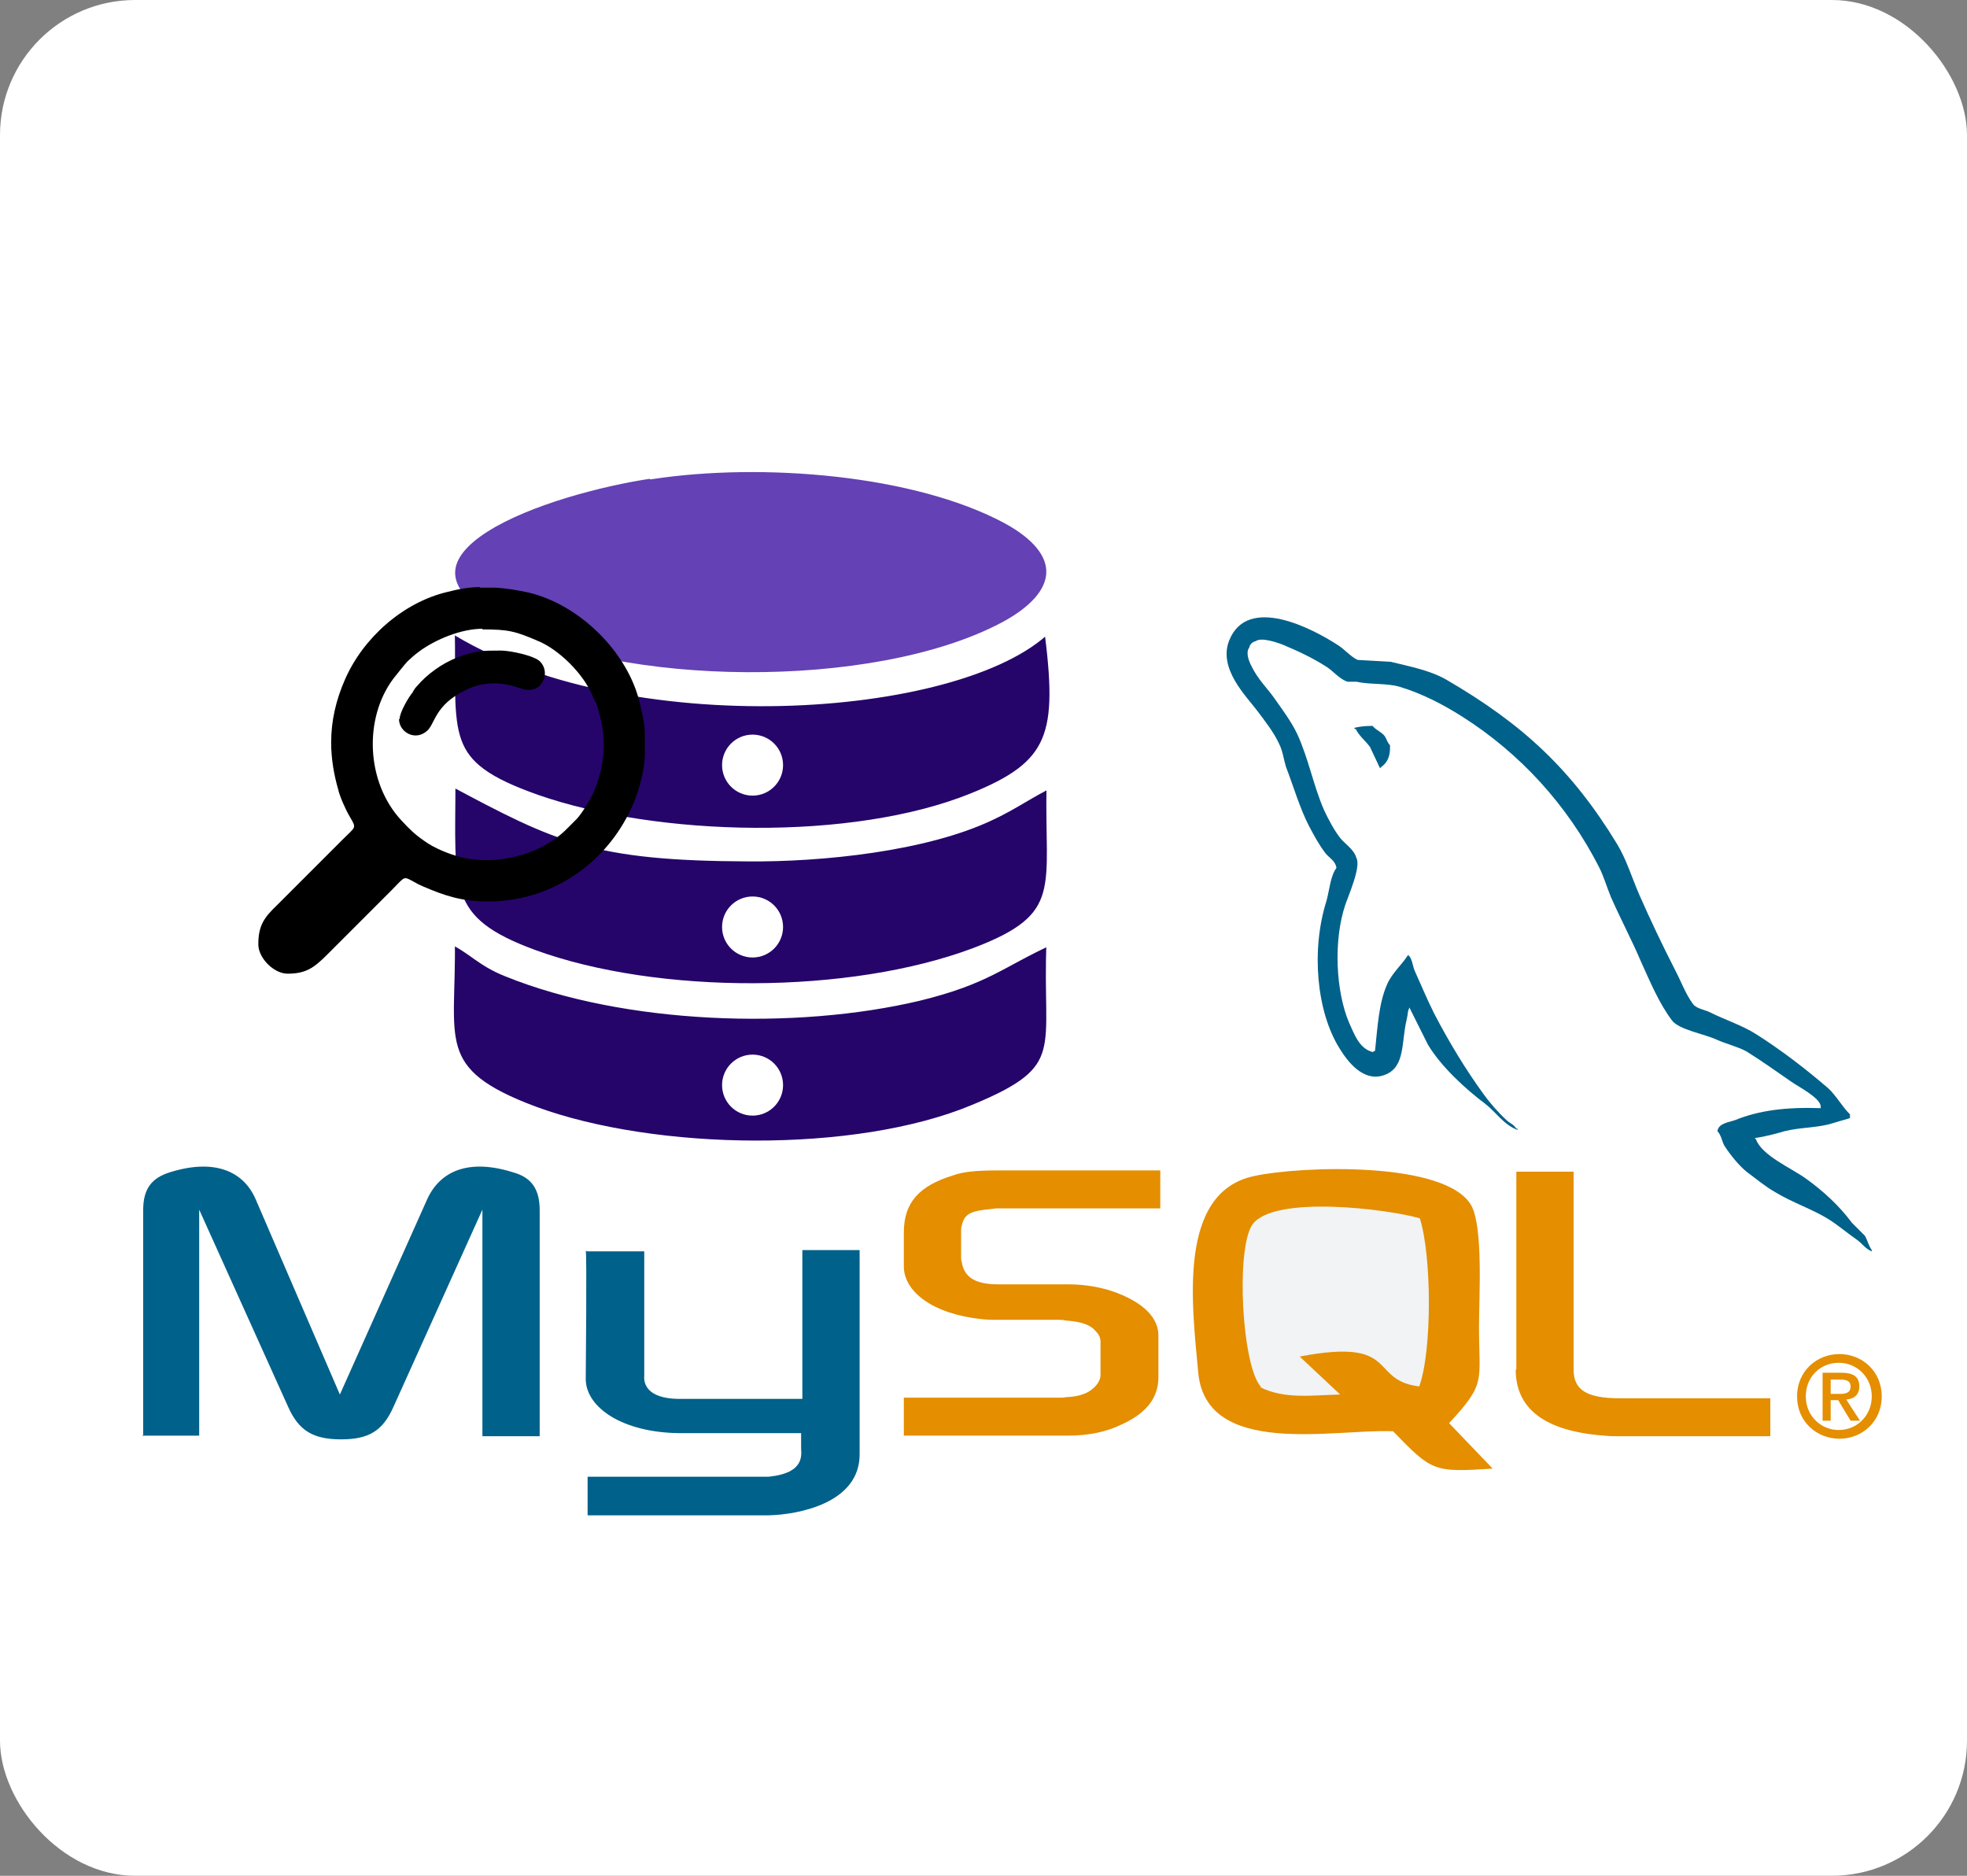 <svg xmlns="http://www.w3.org/2000/svg" xmlns:xlink="http://www.w3.org/1999/xlink" xml:space="preserve" width="3.16in" height="3.013in" style="shape-rendering:geometricPrecision; text-rendering:geometricPrecision; image-rendering:optimizeQuality; fill-rule:evenodd; clip-rule:evenodd" viewBox="0 0 3160 3013"><rect x="0" y="0" width="3160" height="3013" fill="#808080" stroke="none"/> <defs>  <style type="text/css">   <![CDATA[    .str2 {stroke:white;stroke-width:13.335}    .str1 {stroke:black;stroke-width:32.992;stroke-linecap:round;stroke-linejoin:round}    .str0 {stroke:black;stroke-width:42.142;stroke-linecap:round;stroke-linejoin:round}    .fil6 {fill:black}    .fil7 {fill:#00618A}    .fil0 {fill:#0072C6}    .fil5 {fill:#25056A}    .fil4 {fill:#6441B4}    .fil2 {fill:#7FBA00}    .fil3 {fill:#B8D432}    .fil8 {fill:#E48E00}    .fil9 {fill:#F1F3F4}    .fil1 {fill:white}   ]]>  </style> </defs><symbol id="Symbol5" viewBox="-127 -200 2528 3371"> <path class="fil0" d="M-127 261l0 2450c0,254 566,461 1264,461l0 -2911 -1264 0z"></path> <path class="fil0" d="M1120 3171l17 0c698,0 1264,-206 1264,-461l0 -2450 -1282 0 0 2911 0 0z"></path> <path class="fil1" d="M1120 3171l17 0c698,0 1264,-206 1264,-461l0 -2450 -1282 0 0 2911 0 0z"></path> <path class="fil1" d="M2402 261c0,254 -566,461 -1264,461 -698,0 -1264,-206 -1264,-461 0,-254 566,-461 1264,-461 698,0 1264,206 1264,461z"></path> <path class="fil2" d="M2143 234c0,168 -450,304 -1006,304 -555,0 -1006,-136 -1006,-304 0,-168 450,-304 1006,-304 555,0 1006,136 1006,304z"></path> <path class="fil3" d="M1933 420c132,-51 211,-116 211,-186 0,-168 -450,-304 -1006,-304 -556,0 -1006,136 -1006,304 0,70 79,134 211,186 184,-72 471,-118 795,-118 324,0 611,46 795,118m0 0l0 0 0 0z"></path> <path class="fil1" d="M736 1961c0,76 -27,135 -82,177 -55,42 -131,63 -228,63 -82,0 -151,-15 -206,-45l0 -179c64,54 134,82 211,82 37,0 66,-7 86,-22 20,-15 30,-35 30,-59 0,-24 -10,-45 -29,-63 -19,-18 -59,-41 -119,-69 -122,-57 -183,-136 -183,-235 0,-72 27,-130 80,-173 53,-43 124,-65 211,-65 78,0 142,10 194,31l0 167c-54,-37 -115,-56 -184,-56 -34,0 -62,7 -82,22 -19,13 -30,34 -30,57 0,1 0,1 0,2 0,25 8,46 24,62 16,16 49,36 99,60 75,35 128,71 159,108 32,37 47,82 47,137l0 0zm558 -607c0,94 -21,176 -64,246 -43,69 -103,118 -180,146l231 215 -234 0 -165 -186c-71,-3 -135,-21 -192,-57 -57,-35 -101,-83 -132,-144 -31,-61 -46,-129 -46,-204 0,-83 17,-157 50,-222 34,-65 81,-115 142,-150 61,-35 131,-53 209,-53 73,0 139,17 197,51 58,34 103,82 135,145 32,63 48,134 48,213l0 0zm-189 10c0,-81 -18,-146 -53,-193 -35,-47 -83,-71 -145,-71 -62,0 -112,24 -150,71 -38,47 -56,110 -56,189 0,78 18,141 55,188 37,47 85,70 146,70 62,0 111,-23 147,-68 36,-45 55,-107 55,-187l0 0zm796 397l-175 0 0 -376 180 0 0 656 295 0 -300 -280z"></path></symbol><symbol id="Symbol11" viewBox="143 -120 1992 2656"> <path class="fil0" d="M143 243l0 1930c0,200 446,363 996,363l0 -2293 -996 0z"></path> <path class="fil0" d="M1125 2536l13 0c550,0 996,-162 996,-363l0 -1930 -1010 0 0 2293 0 0 1 0z"></path> <path class="fil1" d="M1125 2536l13 0c550,0 996,-162 996,-363l0 -1930 -1010 0 0 2293 0 0 1 0z"></path> <path class="fil1" d="M2135 243c0,200 -446,363 -996,363 -550,0 -996,-162 -996,-363 0,-200 446,-363 996,-363 550,0 996,162 996,363z"></path> <path class="fil2" d="M1931 222c0,132 -355,239 -793,239 -437,0 -793,-107 -793,-239 0,-132 355,-239 793,-239 437,0 793,107 793,239z"></path> <path class="fil3" d="M1765 369c104,-40 166,-91 166,-147 0,-132 -355,-239 -793,-239 -438,0 -793,107 -793,239 0,55 62,106 166,147 145,-57 371,-93 626,-93 255,0 481,36 626,93m0 0l0 0 0 0z"></path> <path class="fil1" d="M823 1583c0,60 -21,106 -65,139 -43,33 -103,50 -180,50 -65,0 -119,-12 -162,-35l0 -141c50,43 106,65 166,65 29,0 52,-6 68,-17 16,-12 24,-28 24,-46 0,-19 -8,-35 -23,-50 -15,-14 -46,-32 -94,-54 -96,-45 -144,-107 -144,-185 0,-57 21,-102 63,-136 42,-34 98,-51 166,-51 61,0 112,8 153,24l0 132c-43,-29 -91,-44 -145,-44 -27,0 -49,6 -65,17 -15,10 -24,27 -24,45 0,1 0,1 0,2 0,20 6,36 19,49 13,13 39,28 78,47 59,28 101,56 125,85 25,29 37,65 37,108l0 0 2 -2zm440 -478c0,74 -17,139 -50,194 -34,54 -81,93 -142,115l182 169 -184 0 -130 -147c-56,-2 -106,-17 -151,-45 -45,-28 -80,-65 -104,-113 -24,-48 -36,-102 -36,-161 0,-65 13,-124 39,-175 27,-51 64,-91 112,-118 48,-28 103,-42 165,-42 58,0 110,13 155,40 46,27 81,65 106,114 25,50 38,106 38,168l0 0 1 0zm-149 8c0,-64 -14,-115 -42,-152 -28,-37 -65,-56 -114,-56 -49,0 -88,19 -118,56 -30,37 -44,87 -44,149 0,61 14,111 43,148 29,37 67,55 115,55 49,0 87,-18 116,-54 28,-35 43,-84 43,-147l0 0 1 1zm627 313l-138 0 0 -296 142 0 0 517 232 0 -236 -221z"></path></symbol><symbol id="Symbol4" viewBox="-148 -200 2549 3392"> <path class="fil1 str0" d="M-127 261l0 2450c0,254 566,461 1264,461l0 -2911 -1264 0z"></path> <path class="fil0" d="M1120 3171l17 0c698,0 1264,-206 1264,-461l0 -2450 -1282 0 0 2911 0 0z"></path> <path class="fil1" d="M1120 3171l17 0c698,0 1264,-206 1264,-461l0 -2450 -1282 0 0 2911 0 0z"></path> <path class="fil1" d="M2402 261c0,254 -566,461 -1264,461 -698,0 -1264,-206 -1264,-461 0,-254 566,-461 1264,-461 698,0 1264,206 1264,461z"></path> <path class="fil2" d="M2143 234c0,168 -450,304 -1006,304 -555,0 -1006,-136 -1006,-304 0,-168 450,-304 1006,-304 555,0 1006,136 1006,304z"></path> <path class="fil3" d="M1933 420c132,-51 211,-116 211,-186 0,-168 -450,-304 -1006,-304 -556,0 -1006,136 -1006,304 0,70 79,134 211,186 184,-72 471,-118 795,-118 324,0 611,46 795,118m0 0l0 0 0 0z"></path> <path class="fil1" d="M736 1961c0,76 -27,135 -82,177 -55,42 -131,63 -228,63 -82,0 -151,-15 -206,-45l0 -179c64,54 134,82 211,82 37,0 66,-7 86,-22 20,-15 30,-35 30,-59 0,-24 -10,-45 -29,-63 -19,-18 -59,-41 -119,-69 -122,-57 -183,-136 -183,-235 0,-72 27,-130 80,-173 53,-43 124,-65 211,-65 78,0 142,10 194,31l0 167c-54,-37 -115,-56 -184,-56 -34,0 -62,7 -82,22 -19,13 -30,34 -30,57 0,1 0,1 0,2 0,25 8,46 24,62 16,16 49,36 99,60 75,35 128,71 159,108 32,37 47,82 47,137l0 0zm558 -607c0,94 -21,176 -64,246 -43,69 -103,118 -180,146l231 215 -234 0 -165 -186c-71,-3 -135,-21 -192,-57 -57,-35 -101,-83 -132,-144 -31,-61 -46,-129 -46,-204 0,-83 17,-157 50,-222 34,-65 81,-115 142,-150 61,-35 131,-53 209,-53 73,0 139,17 197,51 58,34 103,82 135,145 32,63 48,134 48,213l0 0zm-189 10c0,-81 -18,-146 -53,-193 -35,-47 -83,-71 -145,-71 -62,0 -112,24 -150,71 -38,47 -56,110 -56,189 0,78 18,141 55,188 37,47 85,70 146,70 62,0 111,-23 147,-68 36,-45 55,-107 55,-187l0 0zm796 397l-175 0 0 -376 180 0 0 656 295 0 -300 -280z"></path></symbol><symbol id="Symbol12" viewBox="143 -120 1992 2656"> <path class="fil0" d="M143 243l0 1930c0,200 446,363 996,363l0 -2293 -996 0z"></path> <path class="fil0" d="M1125 2536l13 0c550,0 996,-162 996,-363l0 -1930 -1010 0 0 2293 0 0 1 0z"></path> <path class="fil1" d="M1125 2536l13 0c550,0 996,-162 996,-363l0 -1930 -1010 0 0 2293 0 0 1 0z"></path> <path class="fil1" d="M2135 243c0,200 -446,363 -996,363 -550,0 -996,-162 -996,-363 0,-200 446,-363 996,-363 550,0 996,162 996,363z"></path> <path class="fil2" d="M1931 222c0,132 -355,239 -793,239 -437,0 -793,-107 -793,-239 0,-132 355,-239 793,-239 437,0 793,107 793,239z"></path> <path class="fil3" d="M1765 369c104,-40 166,-91 166,-147 0,-132 -355,-239 -793,-239 -438,0 -793,107 -793,239 0,55 62,106 166,147 145,-57 371,-93 626,-93 255,0 481,36 626,93m0 0l0 0 0 0z"></path> <path class="fil1" d="M823 1583c0,60 -21,106 -65,139 -43,33 -103,50 -180,50 -65,0 -119,-12 -162,-35l0 -141c50,43 106,65 166,65 29,0 52,-6 68,-17 16,-12 24,-28 24,-46 0,-19 -8,-35 -23,-50 -15,-14 -46,-32 -94,-54 -96,-45 -144,-107 -144,-185 0,-57 21,-102 63,-136 42,-34 98,-51 166,-51 61,0 112,8 153,24l0 132c-43,-29 -91,-44 -145,-44 -27,0 -49,6 -65,17 -15,10 -24,27 -24,45 0,1 0,1 0,2 0,20 6,36 19,49 13,13 39,28 78,47 59,28 101,56 125,85 25,29 37,65 37,108l0 0 2 -2zm440 -478c0,74 -17,139 -50,194 -34,54 -81,93 -142,115l182 169 -184 0 -130 -147c-56,-2 -106,-17 -151,-45 -45,-28 -80,-65 -104,-113 -24,-48 -36,-102 -36,-161 0,-65 13,-124 39,-175 27,-51 64,-91 112,-118 48,-28 103,-42 165,-42 58,0 110,13 155,40 46,27 81,65 106,114 25,50 38,106 38,168l0 0 1 0zm-149 8c0,-64 -14,-115 -42,-152 -28,-37 -65,-56 -114,-56 -49,0 -88,19 -118,56 -30,37 -44,87 -44,149 0,61 14,111 43,148 29,37 67,55 115,55 49,0 87,-18 116,-54 28,-35 43,-84 43,-147l0 0 1 1zm627 313l-138 0 0 -296 142 0 0 517 232 0 -236 -221z"></path></symbol><symbol id="Symbol19" viewBox="143 -120 1992 2656"> <path class="fil0" d="M143 243l0 1930c0,200 446,363 996,363l0 -2293 -996 0z"></path> <path class="fil0" d="M1125 2536l13 0c550,0 996,-162 996,-363l0 -1930 -1010 0 0 2293 0 0 1 0z"></path> <path class="fil1" d="M1125 2536l13 0c550,0 996,-162 996,-363l0 -1930 -1010 0 0 2293 0 0 1 0z"></path> <path class="fil1" d="M2135 243c0,200 -446,363 -996,363 -550,0 -996,-162 -996,-363 0,-200 446,-363 996,-363 550,0 996,162 996,363z"></path> <path class="fil2" d="M1931 222c0,132 -355,239 -793,239 -437,0 -793,-107 -793,-239 0,-132 355,-239 793,-239 437,0 793,107 793,239z"></path> <path class="fil3" d="M1765 369c104,-40 166,-91 166,-147 0,-132 -355,-239 -793,-239 -438,0 -793,107 -793,239 0,55 62,106 166,147 145,-57 371,-93 626,-93 255,0 481,36 626,93m0 0l0 0 0 0z"></path> <path class="fil1" d="M823 1583c0,60 -21,106 -65,139 -43,33 -103,50 -180,50 -65,0 -119,-12 -162,-35l0 -141c50,43 106,65 166,65 29,0 52,-6 68,-17 16,-12 24,-28 24,-46 0,-19 -8,-35 -23,-50 -15,-14 -46,-32 -94,-54 -96,-45 -144,-107 -144,-185 0,-57 21,-102 63,-136 42,-34 98,-51 166,-51 61,0 112,8 153,24l0 132c-43,-29 -91,-44 -145,-44 -27,0 -49,6 -65,17 -15,10 -24,27 -24,45 0,1 0,1 0,2 0,20 6,36 19,49 13,13 39,28 78,47 59,28 101,56 125,85 25,29 37,65 37,108l0 0 2 -2zm440 -478c0,74 -17,139 -50,194 -34,54 -81,93 -142,115l182 169 -184 0 -130 -147c-56,-2 -106,-17 -151,-45 -45,-28 -80,-65 -104,-113 -24,-48 -36,-102 -36,-161 0,-65 13,-124 39,-175 27,-51 64,-91 112,-118 48,-28 103,-42 165,-42 58,0 110,13 155,40 46,27 81,65 106,114 25,50 38,106 38,168l0 0 1 0zm-149 8c0,-64 -14,-115 -42,-152 -28,-37 -65,-56 -114,-56 -49,0 -88,19 -118,56 -30,37 -44,87 -44,149 0,61 14,111 43,148 29,37 67,55 115,55 49,0 87,-18 116,-54 28,-35 43,-84 43,-147l0 0 1 1zm627 313l-138 0 0 -296 142 0 0 517 232 0 -236 -221z"></path></symbol><symbol id="Symbol2" viewBox="-148 -200 2549 3392"> <path class="fil1 str0" d="M-127 261l0 2450c0,254 566,461 1264,461l0 -2911 -1264 0z"></path> <path class="fil0" d="M1120 3171l17 0c698,0 1264,-206 1264,-461l0 -2450 -1282 0 0 2911 0 0z"></path> <path class="fil1" d="M1120 3171l17 0c698,0 1264,-206 1264,-461l0 -2450 -1282 0 0 2911 0 0z"></path> <path class="fil1" d="M2402 261c0,254 -566,461 -1264,461 -698,0 -1264,-206 -1264,-461 0,-254 566,-461 1264,-461 698,0 1264,206 1264,461z"></path> <path class="fil2" d="M2143 234c0,168 -450,304 -1006,304 -555,0 -1006,-136 -1006,-304 0,-168 450,-304 1006,-304 555,0 1006,136 1006,304z"></path> <path class="fil3" d="M1933 420c132,-51 211,-116 211,-186 0,-168 -450,-304 -1006,-304 -556,0 -1006,136 -1006,304 0,70 79,134 211,186 184,-72 471,-118 795,-118 324,0 611,46 795,118m0 0l0 0 0 0z"></path> <path class="fil1" d="M736 1961c0,76 -27,135 -82,177 -55,42 -131,63 -228,63 -82,0 -151,-15 -206,-45l0 -179c64,54 134,82 211,82 37,0 66,-7 86,-22 20,-15 30,-35 30,-59 0,-24 -10,-45 -29,-63 -19,-18 -59,-41 -119,-69 -122,-57 -183,-136 -183,-235 0,-72 27,-130 80,-173 53,-43 124,-65 211,-65 78,0 142,10 194,31l0 167c-54,-37 -115,-56 -184,-56 -34,0 -62,7 -82,22 -19,13 -30,34 -30,57 0,1 0,1 0,2 0,25 8,46 24,62 16,16 49,36 99,60 75,35 128,71 159,108 32,37 47,82 47,137l0 0zm558 -607c0,94 -21,176 -64,246 -43,69 -103,118 -180,146l231 215 -234 0 -165 -186c-71,-3 -135,-21 -192,-57 -57,-35 -101,-83 -132,-144 -31,-61 -46,-129 -46,-204 0,-83 17,-157 50,-222 34,-65 81,-115 142,-150 61,-35 131,-53 209,-53 73,0 139,17 197,51 58,34 103,82 135,145 32,63 48,134 48,213l0 0zm-189 10c0,-81 -18,-146 -53,-193 -35,-47 -83,-71 -145,-71 -62,0 -112,24 -150,71 -38,47 -56,110 -56,189 0,78 18,141 55,188 37,47 85,70 146,70 62,0 111,-23 147,-68 36,-45 55,-107 55,-187l0 0zm796 397l-175 0 0 -376 180 0 0 656 295 0 -300 -280z"></path></symbol><symbol id="Symbol14" viewBox="127 -118 1996 2656"> <path class="fil1 str1" d="M144 243l0 1918c0,199 443,361 990,361l0 -2279 -990 0z"></path> <path class="fil0" d="M1120 2521l13 0c546,0 990,-161 990,-361l0 -1918 -1004 0 0 2279 0 0 1 0z"></path> <path class="fil1" d="M1120 2521l13 0c546,0 990,-161 990,-361l0 -1918 -1004 0 0 2279 0 0 1 0z"></path> <path class="fil1" d="M2124 243c0,199 -443,361 -990,361 -546,0 -990,-161 -990,-361 0,-199 443,-361 990,-361 546,0 990,161 990,361z"></path> <path class="fil2" d="M1921 222c0,132 -352,238 -788,238 -435,0 -788,-106 -788,-238 0,-132 352,-238 788,-238 435,0 788,106 788,238z"></path> <path class="fil3" d="M1756 368c103,-40 165,-91 165,-146 0,-132 -352,-238 -788,-238 -435,0 -788,106 -788,238 0,55 62,105 165,146 144,-56 369,-92 622,-92 254,0 478,36 622,92m0 0l0 0 0 0z"></path> <path class="fil1" d="M819 1574c0,60 -21,106 -64,139 -43,33 -103,49 -179,49 -64,0 -118,-12 -161,-35l0 -140c50,42 105,64 165,64 29,0 52,-5 67,-17 16,-12 23,-27 23,-46 0,-19 -8,-35 -23,-49 -15,-14 -46,-32 -93,-54 -96,-45 -143,-106 -143,-184 0,-56 21,-102 63,-135 41,-34 97,-51 165,-51 61,0 111,8 152,24l0 131c-42,-29 -90,-44 -144,-44 -27,0 -49,5 -64,17 -15,10 -23,27 -23,45 0,1 0,1 0,2 0,20 6,36 19,49 13,13 38,28 78,47 59,27 100,56 124,85 25,29 37,64 37,107l0 0 2 -2zm437 -475c0,74 -16,138 -50,193 -34,54 -81,92 -141,114l181 168 -183 0 -129 -146c-56,-2 -106,-16 -150,-45 -45,-27 -79,-65 -103,-113 -24,-48 -36,-101 -36,-160 0,-65 13,-123 39,-174 27,-51 63,-90 111,-117 48,-27 103,-41 164,-41 57,0 109,13 154,40 45,27 81,64 106,114 25,49 38,105 38,167l0 0 1 0zm-148 8c0,-63 -14,-114 -41,-151 -27,-37 -65,-56 -114,-56 -49,0 -88,19 -117,56 -30,37 -44,86 -44,148 0,61 14,110 43,147 29,37 67,55 114,55 49,0 87,-18 115,-53 28,-35 43,-84 43,-146l0 0 1 1zm623 311l-137 0 0 -294 141 0 0 514 231 0 -235 -219 0 0z"></path></symbol><symbol id="Symbol8" viewBox="-148 -200 2549 3392"> <path class="fil1 str0" d="M-127 261l0 2450c0,254 566,461 1264,461l0 -2911 -1264 0z"></path> <path class="fil0" d="M1120 3171l17 0c698,0 1264,-206 1264,-461l0 -2450 -1282 0 0 2911 0 0z"></path> <path class="fil1" d="M1120 3171l17 0c698,0 1264,-206 1264,-461l0 -2450 -1282 0 0 2911 0 0z"></path> <path class="fil1" d="M2402 261c0,254 -566,461 -1264,461 -698,0 -1264,-206 -1264,-461 0,-254 566,-461 1264,-461 698,0 1264,206 1264,461z"></path> <path class="fil2" d="M2143 234c0,168 -450,304 -1006,304 -555,0 -1006,-136 -1006,-304 0,-168 450,-304 1006,-304 555,0 1006,136 1006,304z"></path> <path class="fil3" d="M1933 420c132,-51 211,-116 211,-186 0,-168 -450,-304 -1006,-304 -556,0 -1006,136 -1006,304 0,70 79,134 211,186 184,-72 471,-118 795,-118 324,0 611,46 795,118m0 0l0 0 0 0z"></path> <path class="fil1" d="M736 1961c0,76 -27,135 -82,177 -55,42 -131,63 -228,63 -82,0 -151,-15 -206,-45l0 -179c64,54 134,82 211,82 37,0 66,-7 86,-22 20,-15 30,-35 30,-59 0,-24 -10,-45 -29,-63 -19,-18 -59,-41 -119,-69 -122,-57 -183,-136 -183,-235 0,-72 27,-130 80,-173 53,-43 124,-65 211,-65 78,0 142,10 194,31l0 167c-54,-37 -115,-56 -184,-56 -34,0 -62,7 -82,22 -19,13 -30,34 -30,57 0,1 0,1 0,2 0,25 8,46 24,62 16,16 49,36 99,60 75,35 128,71 159,108 32,37 47,82 47,137l0 0zm558 -607c0,94 -21,176 -64,246 -43,69 -103,118 -180,146l231 215 -234 0 -165 -186c-71,-3 -135,-21 -192,-57 -57,-35 -101,-83 -132,-144 -31,-61 -46,-129 -46,-204 0,-83 17,-157 50,-222 34,-65 81,-115 142,-150 61,-35 131,-53 209,-53 73,0 139,17 197,51 58,34 103,82 135,145 32,63 48,134 48,213l0 0zm-189 10c0,-81 -18,-146 -53,-193 -35,-47 -83,-71 -145,-71 -62,0 -112,24 -150,71 -38,47 -56,110 -56,189 0,78 18,141 55,188 37,47 85,70 146,70 62,0 111,-23 147,-68 36,-45 55,-107 55,-187l0 0zm796 397l-175 0 0 -376 180 0 0 656 295 0 -300 -280z"></path></symbol><symbol id="Symbol13" viewBox="127 -118 1996 2656"> <path class="fil1 str1" d="M144 243l0 1918c0,199 443,361 990,361l0 -2279 -990 0z"></path> <path class="fil0" d="M1120 2521l13 0c546,0 990,-161 990,-361l0 -1918 -1004 0 0 2279 0 0 1 0z"></path> <path class="fil1" d="M1120 2521l13 0c546,0 990,-161 990,-361l0 -1918 -1004 0 0 2279 0 0 1 0z"></path> <path class="fil1" d="M2124 243c0,199 -443,361 -990,361 -546,0 -990,-161 -990,-361 0,-199 443,-361 990,-361 546,0 990,161 990,361z"></path> <path class="fil2" d="M1921 222c0,132 -352,238 -788,238 -435,0 -788,-106 -788,-238 0,-132 352,-238 788,-238 435,0 788,106 788,238z"></path> <path class="fil3" d="M1756 368c103,-40 165,-91 165,-146 0,-132 -352,-238 -788,-238 -435,0 -788,106 -788,238 0,55 62,105 165,146 144,-56 369,-92 622,-92 254,0 478,36 622,92m0 0l0 0 0 0z"></path> <path class="fil1" d="M819 1574c0,60 -21,106 -64,139 -43,33 -103,49 -179,49 -64,0 -118,-12 -161,-35l0 -140c50,42 105,64 165,64 29,0 52,-5 67,-17 16,-12 23,-27 23,-46 0,-19 -8,-35 -23,-49 -15,-14 -46,-32 -93,-54 -96,-45 -143,-106 -143,-184 0,-56 21,-102 63,-135 41,-34 97,-51 165,-51 61,0 111,8 152,24l0 131c-42,-29 -90,-44 -144,-44 -27,0 -49,5 -64,17 -15,10 -23,27 -23,45 0,1 0,1 0,2 0,20 6,36 19,49 13,13 38,28 78,47 59,27 100,56 124,85 25,29 37,64 37,107l0 0 2 -2zm437 -475c0,74 -16,138 -50,193 -34,54 -81,92 -141,114l181 168 -183 0 -129 -146c-56,-2 -106,-16 -150,-45 -45,-27 -79,-65 -103,-113 -24,-48 -36,-101 -36,-160 0,-65 13,-123 39,-174 27,-51 63,-90 111,-117 48,-27 103,-41 164,-41 57,0 109,13 154,40 45,27 81,64 106,114 25,49 38,105 38,167l0 0 1 0zm-148 8c0,-63 -14,-114 -41,-151 -27,-37 -65,-56 -114,-56 -49,0 -88,19 -117,56 -30,37 -44,86 -44,148 0,61 14,110 43,147 29,37 67,55 114,55 49,0 87,-18 115,-53 28,-35 43,-84 43,-146l0 0 1 1zm623 311l-137 0 0 -294 141 0 0 514 231 0 -235 -219 0 0z"></path></symbol><symbol id="Symbol16" viewBox="127 -118 1996 2656"> <path class="fil1 str1" d="M144 243l0 1918c0,199 443,361 990,361l0 -2279 -990 0z"></path> <path class="fil0" d="M1120 2521l13 0c546,0 990,-161 990,-361l0 -1918 -1004 0 0 2279 0 0 1 0z"></path> <path class="fil1" d="M1120 2521l13 0c546,0 990,-161 990,-361l0 -1918 -1004 0 0 2279 0 0 1 0z"></path> <path class="fil1" d="M2124 243c0,199 -443,361 -990,361 -546,0 -990,-161 -990,-361 0,-199 443,-361 990,-361 546,0 990,161 990,361z"></path> <path class="fil2" d="M1921 222c0,132 -352,238 -788,238 -435,0 -788,-106 -788,-238 0,-132 352,-238 788,-238 435,0 788,106 788,238z"></path> <path class="fil3" d="M1756 368c103,-40 165,-91 165,-146 0,-132 -352,-238 -788,-238 -435,0 -788,106 -788,238 0,55 62,105 165,146 144,-56 369,-92 622,-92 254,0 478,36 622,92m0 0l0 0 0 0z"></path> <path class="fil1" d="M819 1574c0,60 -21,106 -64,139 -43,33 -103,49 -179,49 -64,0 -118,-12 -161,-35l0 -140c50,42 105,64 165,64 29,0 52,-5 67,-17 16,-12 23,-27 23,-46 0,-19 -8,-35 -23,-49 -15,-14 -46,-32 -93,-54 -96,-45 -143,-106 -143,-184 0,-56 21,-102 63,-135 41,-34 97,-51 165,-51 61,0 111,8 152,24l0 131c-42,-29 -90,-44 -144,-44 -27,0 -49,5 -64,17 -15,10 -23,27 -23,45 0,1 0,1 0,2 0,20 6,36 19,49 13,13 38,28 78,47 59,27 100,56 124,85 25,29 37,64 37,107l0 0 2 -2zm437 -475c0,74 -16,138 -50,193 -34,54 -81,92 -141,114l181 168 -183 0 -129 -146c-56,-2 -106,-16 -150,-45 -45,-27 -79,-65 -103,-113 -24,-48 -36,-101 -36,-160 0,-65 13,-123 39,-174 27,-51 63,-90 111,-117 48,-27 103,-41 164,-41 57,0 109,13 154,40 45,27 81,64 106,114 25,49 38,105 38,167l0 0 1 0zm-148 8c0,-63 -14,-114 -41,-151 -27,-37 -65,-56 -114,-56 -49,0 -88,19 -117,56 -30,37 -44,86 -44,148 0,61 14,110 43,147 29,37 67,55 114,55 49,0 87,-18 115,-53 28,-35 43,-84 43,-146l0 0 1 1zm623 311l-137 0 0 -294 141 0 0 514 231 0 -235 -219 0 0z"></path></symbol><symbol id="A" viewBox="-148 -200 2549 3392"> <path class="fil1 str0" d="M-127 261l0 2450c0,254 566,461 1264,461l0 -2911 -1264 0z"></path> <path class="fil0" d="M1120 3171l17 0c698,0 1264,-206 1264,-461l0 -2450 -1282 0 0 2911 0 0z"></path> <path class="fil1" d="M1120 3171l17 0c698,0 1264,-206 1264,-461l0 -2450 -1282 0 0 2911 0 0z"></path> <path class="fil1" d="M2402 261c0,254 -566,461 -1264,461 -698,0 -1264,-206 -1264,-461 0,-254 566,-461 1264,-461 698,0 1264,206 1264,461z"></path> <path class="fil2" d="M2143 234c0,168 -450,304 -1006,304 -555,0 -1006,-136 -1006,-304 0,-168 450,-304 1006,-304 555,0 1006,136 1006,304z"></path> <path class="fil3" d="M1933 420c132,-51 211,-116 211,-186 0,-168 -450,-304 -1006,-304 -556,0 -1006,136 -1006,304 0,70 79,134 211,186 184,-72 471,-118 795,-118 324,0 611,46 795,118m0 0l0 0 0 0z"></path> <path class="fil1" d="M736 1961c0,76 -27,135 -82,177 -55,42 -131,63 -228,63 -82,0 -151,-15 -206,-45l0 -179c64,54 134,82 211,82 37,0 66,-7 86,-22 20,-15 30,-35 30,-59 0,-24 -10,-45 -29,-63 -19,-18 -59,-41 -119,-69 -122,-57 -183,-136 -183,-235 0,-72 27,-130 80,-173 53,-43 124,-65 211,-65 78,0 142,10 194,31l0 167c-54,-37 -115,-56 -184,-56 -34,0 -62,7 -82,22 -19,13 -30,34 -30,57 0,1 0,1 0,2 0,25 8,46 24,62 16,16 49,36 99,60 75,35 128,71 159,108 32,37 47,82 47,137l0 0zm558 -607c0,94 -21,176 -64,246 -43,69 -103,118 -180,146l231 215 -234 0 -165 -186c-71,-3 -135,-21 -192,-57 -57,-35 -101,-83 -132,-144 -31,-61 -46,-129 -46,-204 0,-83 17,-157 50,-222 34,-65 81,-115 142,-150 61,-35 131,-53 209,-53 73,0 139,17 197,51 58,34 103,82 135,145 32,63 48,134 48,213l0 0zm-189 10c0,-81 -18,-146 -53,-193 -35,-47 -83,-71 -145,-71 -62,0 -112,24 -150,71 -38,47 -56,110 -56,189 0,78 18,141 55,188 37,47 85,70 146,70 62,0 111,-23 147,-68 36,-45 55,-107 55,-187l0 0zm796 397l-175 0 0 -376 180 0 0 656 295 0 -300 -280z"></path></symbol><symbol id="Symbol6" viewBox="-148 -200 2549 3392"> <path class="fil1 str0" d="M-127 261l0 2450c0,254 566,461 1264,461l0 -2911 -1264 0z"></path> <path class="fil0" d="M1120 3171l17 0c698,0 1264,-206 1264,-461l0 -2450 -1282 0 0 2911 0 0z"></path> <path class="fil1" d="M1120 3171l17 0c698,0 1264,-206 1264,-461l0 -2450 -1282 0 0 2911 0 0z"></path> <path class="fil1" d="M2402 261c0,254 -566,461 -1264,461 -698,0 -1264,-206 -1264,-461 0,-254 566,-461 1264,-461 698,0 1264,206 1264,461z"></path> <path class="fil2" d="M2143 234c0,168 -450,304 -1006,304 -555,0 -1006,-136 -1006,-304 0,-168 450,-304 1006,-304 555,0 1006,136 1006,304z"></path> <path class="fil3" d="M1933 420c132,-51 211,-116 211,-186 0,-168 -450,-304 -1006,-304 -556,0 -1006,136 -1006,304 0,70 79,134 211,186 184,-72 471,-118 795,-118 324,0 611,46 795,118m0 0l0 0 0 0z"></path> <path class="fil1" d="M736 1961c0,76 -27,135 -82,177 -55,42 -131,63 -228,63 -82,0 -151,-15 -206,-45l0 -179c64,54 134,82 211,82 37,0 66,-7 86,-22 20,-15 30,-35 30,-59 0,-24 -10,-45 -29,-63 -19,-18 -59,-41 -119,-69 -122,-57 -183,-136 -183,-235 0,-72 27,-130 80,-173 53,-43 124,-65 211,-65 78,0 142,10 194,31l0 167c-54,-37 -115,-56 -184,-56 -34,0 -62,7 -82,22 -19,13 -30,34 -30,57 0,1 0,1 0,2 0,25 8,46 24,62 16,16 49,36 99,60 75,35 128,71 159,108 32,37 47,82 47,137l0 0zm558 -607c0,94 -21,176 -64,246 -43,69 -103,118 -180,146l231 215 -234 0 -165 -186c-71,-3 -135,-21 -192,-57 -57,-35 -101,-83 -132,-144 -31,-61 -46,-129 -46,-204 0,-83 17,-157 50,-222 34,-65 81,-115 142,-150 61,-35 131,-53 209,-53 73,0 139,17 197,51 58,34 103,82 135,145 32,63 48,134 48,213l0 0zm-189 10c0,-81 -18,-146 -53,-193 -35,-47 -83,-71 -145,-71 -62,0 -112,24 -150,71 -38,47 -56,110 -56,189 0,78 18,141 55,188 37,47 85,70 146,70 62,0 111,-23 147,-68 36,-45 55,-107 55,-187l0 0zm796 397l-175 0 0 -376 180 0 0 656 295 0 -300 -280z"></path></symbol><symbol id="Symbol17" viewBox="127 -118 1996 2656"> <path class="fil1 str1" d="M144 243l0 1918c0,199 443,361 990,361l0 -2279 -990 0z"></path> <path class="fil0" d="M1120 2521l13 0c546,0 990,-161 990,-361l0 -1918 -1004 0 0 2279 0 0 1 0z"></path> <path class="fil1" d="M1120 2521l13 0c546,0 990,-161 990,-361l0 -1918 -1004 0 0 2279 0 0 1 0z"></path> <path class="fil1" d="M2124 243c0,199 -443,361 -990,361 -546,0 -990,-161 -990,-361 0,-199 443,-361 990,-361 546,0 990,161 990,361z"></path> <path class="fil2" d="M1921 222c0,132 -352,238 -788,238 -435,0 -788,-106 -788,-238 0,-132 352,-238 788,-238 435,0 788,106 788,238z"></path> <path class="fil3" d="M1756 368c103,-40 165,-91 165,-146 0,-132 -352,-238 -788,-238 -435,0 -788,106 -788,238 0,55 62,105 165,146 144,-56 369,-92 622,-92 254,0 478,36 622,92m0 0l0 0 0 0z"></path> <path class="fil1" d="M819 1574c0,60 -21,106 -64,139 -43,33 -103,49 -179,49 -64,0 -118,-12 -161,-35l0 -140c50,42 105,64 165,64 29,0 52,-5 67,-17 16,-12 23,-27 23,-46 0,-19 -8,-35 -23,-49 -15,-14 -46,-32 -93,-54 -96,-45 -143,-106 -143,-184 0,-56 21,-102 63,-135 41,-34 97,-51 165,-51 61,0 111,8 152,24l0 131c-42,-29 -90,-44 -144,-44 -27,0 -49,5 -64,17 -15,10 -23,27 -23,45 0,1 0,1 0,2 0,20 6,36 19,49 13,13 38,28 78,47 59,27 100,56 124,85 25,29 37,64 37,107l0 0 2 -2zm437 -475c0,74 -16,138 -50,193 -34,54 -81,92 -141,114l181 168 -183 0 -129 -146c-56,-2 -106,-16 -150,-45 -45,-27 -79,-65 -103,-113 -24,-48 -36,-101 -36,-160 0,-65 13,-123 39,-174 27,-51 63,-90 111,-117 48,-27 103,-41 164,-41 57,0 109,13 154,40 45,27 81,64 106,114 25,49 38,105 38,167l0 0 1 0zm-148 8c0,-63 -14,-114 -41,-151 -27,-37 -65,-56 -114,-56 -49,0 -88,19 -117,56 -30,37 -44,86 -44,148 0,61 14,110 43,147 29,37 67,55 114,55 49,0 87,-18 115,-53 28,-35 43,-84 43,-146l0 0 1 1zm623 311l-137 0 0 -294 141 0 0 514 231 0 -235 -219 0 0z"></path></symbol><symbol id="Symbol18" viewBox="127 -118 1996 2656"> <path class="fil1 str1" d="M144 243l0 1918c0,199 443,361 990,361l0 -2279 -990 0z"></path> <path class="fil0" d="M1120 2521l13 0c546,0 990,-161 990,-361l0 -1918 -1004 0 0 2279 0 0 1 0z"></path> <path class="fil1" d="M1120 2521l13 0c546,0 990,-161 990,-361l0 -1918 -1004 0 0 2279 0 0 1 0z"></path> <path class="fil1" d="M2124 243c0,199 -443,361 -990,361 -546,0 -990,-161 -990,-361 0,-199 443,-361 990,-361 546,0 990,161 990,361z"></path> <path class="fil2" d="M1921 222c0,132 -352,238 -788,238 -435,0 -788,-106 -788,-238 0,-132 352,-238 788,-238 435,0 788,106 788,238z"></path> <path class="fil3" d="M1756 368c103,-40 165,-91 165,-146 0,-132 -352,-238 -788,-238 -435,0 -788,106 -788,238 0,55 62,105 165,146 144,-56 369,-92 622,-92 254,0 478,36 622,92m0 0l0 0 0 0z"></path> <path class="fil1" d="M819 1574c0,60 -21,106 -64,139 -43,33 -103,49 -179,49 -64,0 -118,-12 -161,-35l0 -140c50,42 105,64 165,64 29,0 52,-5 67,-17 16,-12 23,-27 23,-46 0,-19 -8,-35 -23,-49 -15,-14 -46,-32 -93,-54 -96,-45 -143,-106 -143,-184 0,-56 21,-102 63,-135 41,-34 97,-51 165,-51 61,0 111,8 152,24l0 131c-42,-29 -90,-44 -144,-44 -27,0 -49,5 -64,17 -15,10 -23,27 -23,45 0,1 0,1 0,2 0,20 6,36 19,49 13,13 38,28 78,47 59,27 100,56 124,85 25,29 37,64 37,107l0 0 2 -2zm437 -475c0,74 -16,138 -50,193 -34,54 -81,92 -141,114l181 168 -183 0 -129 -146c-56,-2 -106,-16 -150,-45 -45,-27 -79,-65 -103,-113 -24,-48 -36,-101 -36,-160 0,-65 13,-123 39,-174 27,-51 63,-90 111,-117 48,-27 103,-41 164,-41 57,0 109,13 154,40 45,27 81,64 106,114 25,49 38,105 38,167l0 0 1 0zm-148 8c0,-63 -14,-114 -41,-151 -27,-37 -65,-56 -114,-56 -49,0 -88,19 -117,56 -30,37 -44,86 -44,148 0,61 14,110 43,147 29,37 67,55 114,55 49,0 87,-18 115,-53 28,-35 43,-84 43,-146l0 0 1 1zm623 311l-137 0 0 -294 141 0 0 514 231 0 -235 -219 0 0z"></path></symbol><symbol id="Symbol10" viewBox="143 -120 1992 2656"> <path class="fil0" d="M143 243l0 1930c0,200 446,363 996,363l0 -2293 -996 0z"></path> <path class="fil0" d="M1125 2536l13 0c550,0 996,-162 996,-363l0 -1930 -1010 0 0 2293 0 0 1 0z"></path> <path class="fil1" d="M1125 2536l13 0c550,0 996,-162 996,-363l0 -1930 -1010 0 0 2293 0 0 1 0z"></path> <path class="fil1" d="M2135 243c0,200 -446,363 -996,363 -550,0 -996,-162 -996,-363 0,-200 446,-363 996,-363 550,0 996,162 996,363z"></path> <path class="fil2" d="M1931 222c0,132 -355,239 -793,239 -437,0 -793,-107 -793,-239 0,-132 355,-239 793,-239 437,0 793,107 793,239z"></path> <path class="fil3" d="M1765 369c104,-40 166,-91 166,-147 0,-132 -355,-239 -793,-239 -438,0 -793,107 -793,239 0,55 62,106 166,147 145,-57 371,-93 626,-93 255,0 481,36 626,93m0 0l0 0 0 0z"></path> <path class="fil1" d="M823 1583c0,60 -21,106 -65,139 -43,33 -103,50 -180,50 -65,0 -119,-12 -162,-35l0 -141c50,43 106,65 166,65 29,0 52,-6 68,-17 16,-12 24,-28 24,-46 0,-19 -8,-35 -23,-50 -15,-14 -46,-32 -94,-54 -96,-45 -144,-107 -144,-185 0,-57 21,-102 63,-136 42,-34 98,-51 166,-51 61,0 112,8 153,24l0 132c-43,-29 -91,-44 -145,-44 -27,0 -49,6 -65,17 -15,10 -24,27 -24,45 0,1 0,1 0,2 0,20 6,36 19,49 13,13 39,28 78,47 59,28 101,56 125,85 25,29 37,65 37,108l0 0 2 -2zm440 -478c0,74 -17,139 -50,194 -34,54 -81,93 -142,115l182 169 -184 0 -130 -147c-56,-2 -106,-17 -151,-45 -45,-28 -80,-65 -104,-113 -24,-48 -36,-102 -36,-161 0,-65 13,-124 39,-175 27,-51 64,-91 112,-118 48,-28 103,-42 165,-42 58,0 110,13 155,40 46,27 81,65 106,114 25,50 38,106 38,168l0 0 1 0zm-149 8c0,-64 -14,-115 -42,-152 -28,-37 -65,-56 -114,-56 -49,0 -88,19 -118,56 -30,37 -44,87 -44,149 0,61 14,111 43,148 29,37 67,55 115,55 49,0 87,-18 116,-54 28,-35 43,-84 43,-147l0 0 1 1zm627 313l-138 0 0 -296 142 0 0 517 232 0 -236 -221z"></path></symbol><symbol id="Symbol3" viewBox="-127 -200 2528 3371"> <path class="fil0" d="M-127 261l0 2450c0,254 566,461 1264,461l0 -2911 -1264 0z"></path> <path class="fil0" d="M1120 3171l17 0c698,0 1264,-206 1264,-461l0 -2450 -1282 0 0 2911 0 0z"></path> <path class="fil1" d="M1120 3171l17 0c698,0 1264,-206 1264,-461l0 -2450 -1282 0 0 2911 0 0z"></path> <path class="fil1" d="M2402 261c0,254 -566,461 -1264,461 -698,0 -1264,-206 -1264,-461 0,-254 566,-461 1264,-461 698,0 1264,206 1264,461z"></path> <path class="fil2" d="M2143 234c0,168 -450,304 -1006,304 -555,0 -1006,-136 -1006,-304 0,-168 450,-304 1006,-304 555,0 1006,136 1006,304z"></path> <path class="fil3" d="M1933 420c132,-51 211,-116 211,-186 0,-168 -450,-304 -1006,-304 -556,0 -1006,136 -1006,304 0,70 79,134 211,186 184,-72 471,-118 795,-118 324,0 611,46 795,118m0 0l0 0 0 0z"></path> <path class="fil1" d="M736 1961c0,76 -27,135 -82,177 -55,42 -131,63 -228,63 -82,0 -151,-15 -206,-45l0 -179c64,54 134,82 211,82 37,0 66,-7 86,-22 20,-15 30,-35 30,-59 0,-24 -10,-45 -29,-63 -19,-18 -59,-41 -119,-69 -122,-57 -183,-136 -183,-235 0,-72 27,-130 80,-173 53,-43 124,-65 211,-65 78,0 142,10 194,31l0 167c-54,-37 -115,-56 -184,-56 -34,0 -62,7 -82,22 -19,13 -30,34 -30,57 0,1 0,1 0,2 0,25 8,46 24,62 16,16 49,36 99,60 75,35 128,71 159,108 32,37 47,82 47,137l0 0zm558 -607c0,94 -21,176 -64,246 -43,69 -103,118 -180,146l231 215 -234 0 -165 -186c-71,-3 -135,-21 -192,-57 -57,-35 -101,-83 -132,-144 -31,-61 -46,-129 -46,-204 0,-83 17,-157 50,-222 34,-65 81,-115 142,-150 61,-35 131,-53 209,-53 73,0 139,17 197,51 58,34 103,82 135,145 32,63 48,134 48,213l0 0zm-189 10c0,-81 -18,-146 -53,-193 -35,-47 -83,-71 -145,-71 -62,0 -112,24 -150,71 -38,47 -56,110 -56,189 0,78 18,141 55,188 37,47 85,70 146,70 62,0 111,-23 147,-68 36,-45 55,-107 55,-187l0 0zm796 397l-175 0 0 -376 180 0 0 656 295 0 -300 -280z"></path></symbol><symbol id="Symbol7" viewBox="-127 -200 2528 3371"> <path class="fil0" d="M-127 261l0 2450c0,254 566,461 1264,461l0 -2911 -1264 0z"></path> <path class="fil0" d="M1120 3171l17 0c698,0 1264,-206 1264,-461l0 -2450 -1282 0 0 2911 0 0z"></path> <path class="fil1" d="M1120 3171l17 0c698,0 1264,-206 1264,-461l0 -2450 -1282 0 0 2911 0 0z"></path> <path class="fil1" d="M2402 261c0,254 -566,461 -1264,461 -698,0 -1264,-206 -1264,-461 0,-254 566,-461 1264,-461 698,0 1264,206 1264,461z"></path> <path class="fil2" d="M2143 234c0,168 -450,304 -1006,304 -555,0 -1006,-136 -1006,-304 0,-168 450,-304 1006,-304 555,0 1006,136 1006,304z"></path> <path class="fil3" d="M1933 420c132,-51 211,-116 211,-186 0,-168 -450,-304 -1006,-304 -556,0 -1006,136 -1006,304 0,70 79,134 211,186 184,-72 471,-118 795,-118 324,0 611,46 795,118m0 0l0 0 0 0z"></path> <path class="fil1" d="M736 1961c0,76 -27,135 -82,177 -55,42 -131,63 -228,63 -82,0 -151,-15 -206,-45l0 -179c64,54 134,82 211,82 37,0 66,-7 86,-22 20,-15 30,-35 30,-59 0,-24 -10,-45 -29,-63 -19,-18 -59,-41 -119,-69 -122,-57 -183,-136 -183,-235 0,-72 27,-130 80,-173 53,-43 124,-65 211,-65 78,0 142,10 194,31l0 167c-54,-37 -115,-56 -184,-56 -34,0 -62,7 -82,22 -19,13 -30,34 -30,57 0,1 0,1 0,2 0,25 8,46 24,62 16,16 49,36 99,60 75,35 128,71 159,108 32,37 47,82 47,137l0 0zm558 -607c0,94 -21,176 -64,246 -43,69 -103,118 -180,146l231 215 -234 0 -165 -186c-71,-3 -135,-21 -192,-57 -57,-35 -101,-83 -132,-144 -31,-61 -46,-129 -46,-204 0,-83 17,-157 50,-222 34,-65 81,-115 142,-150 61,-35 131,-53 209,-53 73,0 139,17 197,51 58,34 103,82 135,145 32,63 48,134 48,213l0 0zm-189 10c0,-81 -18,-146 -53,-193 -35,-47 -83,-71 -145,-71 -62,0 -112,24 -150,71 -38,47 -56,110 -56,189 0,78 18,141 55,188 37,47 85,70 146,70 62,0 111,-23 147,-68 36,-45 55,-107 55,-187l0 0zm796 397l-175 0 0 -376 180 0 0 656 295 0 -300 -280z"></path></symbol><symbol id="Symbol9" viewBox="-127 -200 2528 3371"> <path class="fil0" d="M-127 261l0 2450c0,254 566,461 1264,461l0 -2911 -1264 0z"></path> <path class="fil0" d="M1120 3171l17 0c698,0 1264,-206 1264,-461l0 -2450 -1282 0 0 2911 0 0z"></path> <path class="fil1" d="M1120 3171l17 0c698,0 1264,-206 1264,-461l0 -2450 -1282 0 0 2911 0 0z"></path> <path class="fil1" d="M2402 261c0,254 -566,461 -1264,461 -698,0 -1264,-206 -1264,-461 0,-254 566,-461 1264,-461 698,0 1264,206 1264,461z"></path> <path class="fil2" d="M2143 234c0,168 -450,304 -1006,304 -555,0 -1006,-136 -1006,-304 0,-168 450,-304 1006,-304 555,0 1006,136 1006,304z"></path> <path class="fil3" d="M1933 420c132,-51 211,-116 211,-186 0,-168 -450,-304 -1006,-304 -556,0 -1006,136 -1006,304 0,70 79,134 211,186 184,-72 471,-118 795,-118 324,0 611,46 795,118m0 0l0 0 0 0z"></path> <path class="fil1" d="M736 1961c0,76 -27,135 -82,177 -55,42 -131,63 -228,63 -82,0 -151,-15 -206,-45l0 -179c64,54 134,82 211,82 37,0 66,-7 86,-22 20,-15 30,-35 30,-59 0,-24 -10,-45 -29,-63 -19,-18 -59,-41 -119,-69 -122,-57 -183,-136 -183,-235 0,-72 27,-130 80,-173 53,-43 124,-65 211,-65 78,0 142,10 194,31l0 167c-54,-37 -115,-56 -184,-56 -34,0 -62,7 -82,22 -19,13 -30,34 -30,57 0,1 0,1 0,2 0,25 8,46 24,62 16,16 49,36 99,60 75,35 128,71 159,108 32,37 47,82 47,137l0 0zm558 -607c0,94 -21,176 -64,246 -43,69 -103,118 -180,146l231 215 -234 0 -165 -186c-71,-3 -135,-21 -192,-57 -57,-35 -101,-83 -132,-144 -31,-61 -46,-129 -46,-204 0,-83 17,-157 50,-222 34,-65 81,-115 142,-150 61,-35 131,-53 209,-53 73,0 139,17 197,51 58,34 103,82 135,145 32,63 48,134 48,213l0 0zm-189 10c0,-81 -18,-146 -53,-193 -35,-47 -83,-71 -145,-71 -62,0 -112,24 -150,71 -38,47 -56,110 -56,189 0,78 18,141 55,188 37,47 85,70 146,70 62,0 111,-23 147,-68 36,-45 55,-107 55,-187l0 0zm796 397l-175 0 0 -376 180 0 0 656 295 0 -300 -280z"></path></symbol><symbol id="Symbol15" viewBox="143 -120 1992 2656"> <path class="fil0" d="M143 243l0 1930c0,200 446,363 996,363l0 -2293 -996 0z"></path> <path class="fil0" d="M1125 2536l13 0c550,0 996,-162 996,-363l0 -1930 -1010 0 0 2293 0 0 1 0z"></path> <path class="fil1" d="M1125 2536l13 0c550,0 996,-162 996,-363l0 -1930 -1010 0 0 2293 0 0 1 0z"></path> <path class="fil1" d="M2135 243c0,200 -446,363 -996,363 -550,0 -996,-162 -996,-363 0,-200 446,-363 996,-363 550,0 996,162 996,363z"></path> <path class="fil2" d="M1931 222c0,132 -355,239 -793,239 -437,0 -793,-107 -793,-239 0,-132 355,-239 793,-239 437,0 793,107 793,239z"></path> <path class="fil3" d="M1765 369c104,-40 166,-91 166,-147 0,-132 -355,-239 -793,-239 -438,0 -793,107 -793,239 0,55 62,106 166,147 145,-57 371,-93 626,-93 255,0 481,36 626,93m0 0l0 0 0 0z"></path> <path class="fil1" d="M823 1583c0,60 -21,106 -65,139 -43,33 -103,50 -180,50 -65,0 -119,-12 -162,-35l0 -141c50,43 106,65 166,65 29,0 52,-6 68,-17 16,-12 24,-28 24,-46 0,-19 -8,-35 -23,-50 -15,-14 -46,-32 -94,-54 -96,-45 -144,-107 -144,-185 0,-57 21,-102 63,-136 42,-34 98,-51 166,-51 61,0 112,8 153,24l0 132c-43,-29 -91,-44 -145,-44 -27,0 -49,6 -65,17 -15,10 -24,27 -24,45 0,1 0,1 0,2 0,20 6,36 19,49 13,13 39,28 78,47 59,28 101,56 125,85 25,29 37,65 37,108l0 0 2 -2zm440 -478c0,74 -17,139 -50,194 -34,54 -81,93 -142,115l182 169 -184 0 -130 -147c-56,-2 -106,-17 -151,-45 -45,-28 -80,-65 -104,-113 -24,-48 -36,-102 -36,-161 0,-65 13,-124 39,-175 27,-51 64,-91 112,-118 48,-28 103,-42 165,-42 58,0 110,13 155,40 46,27 81,65 106,114 25,50 38,106 38,168l0 0 1 0zm-149 8c0,-64 -14,-115 -42,-152 -28,-37 -65,-56 -114,-56 -49,0 -88,19 -118,56 -30,37 -44,87 -44,149 0,61 14,111 43,148 29,37 67,55 115,55 49,0 87,-18 116,-54 28,-35 43,-84 43,-147l0 0 1 1zm627 313l-138 0 0 -296 142 0 0 517 232 0 -236 -221z"></path></symbol><symbol id="Symbol1" viewBox="-127 -200 2528 3371"> <path class="fil0" d="M-127 261l0 2450c0,254 566,461 1264,461l0 -2911 -1264 0z"></path> <path class="fil0" d="M1120 3171l17 0c698,0 1264,-206 1264,-461l0 -2450 -1282 0 0 2911 0 0z"></path> <path class="fil1" d="M1120 3171l17 0c698,0 1264,-206 1264,-461l0 -2450 -1282 0 0 2911 0 0z"></path> <path class="fil1" d="M2402 261c0,254 -566,461 -1264,461 -698,0 -1264,-206 -1264,-461 0,-254 566,-461 1264,-461 698,0 1264,206 1264,461z"></path> <path class="fil2" d="M2143 234c0,168 -450,304 -1006,304 -555,0 -1006,-136 -1006,-304 0,-168 450,-304 1006,-304 555,0 1006,136 1006,304z"></path> <path class="fil3" d="M1933 420c132,-51 211,-116 211,-186 0,-168 -450,-304 -1006,-304 -556,0 -1006,136 -1006,304 0,70 79,134 211,186 184,-72 471,-118 795,-118 324,0 611,46 795,118m0 0l0 0 0 0z"></path> <path class="fil1" d="M736 1961c0,76 -27,135 -82,177 -55,42 -131,63 -228,63 -82,0 -151,-15 -206,-45l0 -179c64,54 134,82 211,82 37,0 66,-7 86,-22 20,-15 30,-35 30,-59 0,-24 -10,-45 -29,-63 -19,-18 -59,-41 -119,-69 -122,-57 -183,-136 -183,-235 0,-72 27,-130 80,-173 53,-43 124,-65 211,-65 78,0 142,10 194,31l0 167c-54,-37 -115,-56 -184,-56 -34,0 -62,7 -82,22 -19,13 -30,34 -30,57 0,1 0,1 0,2 0,25 8,46 24,62 16,16 49,36 99,60 75,35 128,71 159,108 32,37 47,82 47,137l0 0zm558 -607c0,94 -21,176 -64,246 -43,69 -103,118 -180,146l231 215 -234 0 -165 -186c-71,-3 -135,-21 -192,-57 -57,-35 -101,-83 -132,-144 -31,-61 -46,-129 -46,-204 0,-83 17,-157 50,-222 34,-65 81,-115 142,-150 61,-35 131,-53 209,-53 73,0 139,17 197,51 58,34 103,82 135,145 32,63 48,134 48,213l0 0zm-189 10c0,-81 -18,-146 -53,-193 -35,-47 -83,-71 -145,-71 -62,0 -112,24 -150,71 -38,47 -56,110 -56,189 0,78 18,141 55,188 37,47 85,70 146,70 62,0 111,-23 147,-68 36,-45 55,-107 55,-187l0 0zm796 397l-175 0 0 -376 180 0 0 656 295 0 -300 -280z"></path></symbol> <g id="Layer_x0020_1">    <g id="_233535752">   <rect class="fil1" width="3160" height="3013" rx="217" ry="217"></rect>   <g>    <g>     <path class="fil4 str2" d="M1046 762c-162,24 -465,123 -243,245 187,102 599,110 809,-1 96,-51 104,-118 4,-172 -146,-78 -391,-98 -569,-71z"></path>     <path class="fil5 str2" d="M724 1509c3,162 -34,212 135,275 193,71 516,76 705,-3 158,-65 116,-93 124,-270 -81,37 -102,63 -212,90 -198,47 -472,38 -662,-39 -43,-17 -57,-38 -91,-53z"></path>     <path class="fil5 str2" d="M724 1007c3,178 -20,220 138,276 195,68 508,75 699,-2 132,-53 145,-101 123,-272 -141,140 -683,176 -961,-1z"></path>     <path class="fil5 str2" d="M725 1256c0,170 -15,222 132,276 199,73 510,72 709,-3 151,-57 118,-103 122,-270 -27,12 -61,36 -96,52 -105,50 -272,67 -390,66 -248,-1 -306,-30 -478,-122z"></path>     <circle class="fil1" cx="1209" cy="1229" r="49"></circle>     <circle class="fil1" cx="1209" cy="1489" r="49"></circle>     <circle class="fil1" cx="1209" cy="1743" r="49"></circle>    </g>    <g>     <path class="fil6" d="M775 1011c42,0 53,3 88,18 35,14 75,54 89,89 2,6 5,9 7,15 16,50 15,92 -6,141 -5,11 -19,34 -27,42l-17 17c-41,40 -111,58 -168,44 -20,-5 -44,-15 -59,-26 -16,-11 -24,-19 -37,-33 -57,-61 -61,-164 -13,-228 5,-6 18,-23 23,-28 7,-6 7,-7 19,-16 26,-19 67,-36 101,-36zm-5 -67l27 0c17,1 34,4 53,8 82,20 159,96 178,178 7,29 8,37 8,55l0 25c0,29 -12,71 -26,97 -43,85 -128,141 -226,141 -42,0 -69,-9 -104,-24 -7,-3 -9,-4 -14,-7 -19,-10 -14,-10 -37,13l-104 104c-21,21 -34,30 -63,30 -22,0 -47,-25 -47,-47 0,-30 9,-43 30,-63l105 -105c22,-22 23,-18 12,-37 -7,-12 -16,-32 -19,-45 -6,-21 -11,-47 -11,-74 0,-36 8,-69 22,-101 29,-67 93,-124 164,-141 19,-5 37,-8 54,-8z"></path>     <path class="fil6" d="M641 1155c0,21 26,36 45,19 13,-11 12,-41 61,-65 49,-25 90,-1 98,-1l6 0c21,0 33,-28 17,-45 -9,-10 -49,-18 -63,-18 -31,0 -40,0 -70,11 -24,9 -49,27 -65,46 -3,3 -5,6 -7,10 -6,7 -21,32 -21,43z"></path>    </g>   </g>   <g>    <path class="fil7" d="M228 2306l92 0 0 -363 143 317c17,38 40,52 85,52 45,0 67,-14 84,-52l143 -317 0 364 92 0 0 -363c0,-35 -14,-53 -43,-61 -70,-22 -117,-3 -138,44l-140 313 -135 -313c-20,-47 -68,-66 -138,-44 -29,9 -43,26 -43,61l0 363zm715 -296l92 0 0 200c-1,11 3,36 54,37 26,0 199,0 200,0l0 -239 92 0c0,0 0,325 0,327 1,80 -100,98 -146,99l-291 0 0 -62 291 0c59,-6 52,-36 52,-46l0 -24 -196 0c-91,-1 -149,-41 -150,-86 0,-4 2,-205 0,-207l0 0z"></path>    <path class="fil8" d="M2435 2200c0,63 47,99 142,106 9,1 18,1 27,1l240 0 0 -61 -242 0c-54,0 -74,-14 -74,-46l0 -318 -92 0 0 318 0 0z"></path>    <path class="fil8" d="M1452 2306l265 0c31,0 61,-6 85,-18 40,-18 59,-43 59,-76l0 -67c0,-27 -22,-51 -66,-68 -23,-9 -51,-14 -79,-14l-112 0c-37,0 -55,-11 -59,-36 -1,-3 -1,-5 -1,-8l0 -42c0,-2 0,-5 1,-8 4,-19 14,-24 47,-27 3,0 6,-1 9,-1l263 0 0 -61 -259 0c-37,0 -57,2 -74,8 -55,17 -79,44 -79,92l0 54c0,41 47,77 126,85 9,1 18,1 27,1l96 0c4,0 7,0 10,1 29,2 42,8 50,18 5,5 7,11 7,16l0 54c0,6 -4,15 -13,22 -8,7 -21,12 -39,13 -4,0 -6,1 -10,1l-254 0 0 61 0 0z"></path>    <path class="fil7" d="M2925 1780c-57,-2 -100,4 -137,19 -11,4 -27,5 -29,18 6,6 7,15 11,23 9,14 24,33 37,43 15,11 29,23 45,32 28,17 59,27 85,43 16,10 31,23 47,34 8,6 13,14 23,18l0 -2c-5,-7 -7,-16 -11,-23l-21 -21c-20,-27 -46,-51 -74,-71 -22,-16 -71,-37 -80,-63l-2 -2c16,-2 34,-7 48,-11 24,-6 46,-5 71,-11l34 -10 0 -6c-13,-13 -22,-30 -35,-42 -36,-31 -75,-61 -116,-87 -22,-14 -50,-23 -74,-35 -8,-4 -22,-6 -27,-13 -12,-16 -19,-36 -29,-55 -20,-39 -40,-81 -58,-122 -12,-28 -20,-55 -35,-80 -73,-120 -152,-193 -274,-264 -26,-15 -57,-21 -90,-29l-53 -3c-11,-5 -22,-18 -32,-24 -40,-26 -144,-81 -174,-8 -19,46 28,91 45,114 12,16 27,35 35,53 6,12 7,24 11,37 12,31 22,66 37,95 8,15 16,30 26,43 6,8 16,12 18,24 -10,14 -11,35 -16,53 -25,79 -16,178 21,237 11,18 38,57 74,42 32,-13 25,-53 34,-89 2,-8 1,-14 5,-19l0 2 29 58c21,35 60,71 92,95 17,13 30,34 52,42l0 -2 -2 0c-4,-7 -11,-9 -16,-14 -13,-12 -27,-28 -37,-42 -29,-40 -55,-83 -79,-129 -11,-22 -21,-46 -31,-68 -4,-9 -4,-21 -11,-26 -10,16 -26,29 -34,48 -13,30 -15,68 -19,106 -3,1 -2,0 -3,2 -22,-5 -30,-28 -39,-48 -21,-50 -25,-131 -6,-188 5,-15 26,-62 18,-76 -4,-14 -18,-22 -26,-32 -10,-13 -19,-30 -26,-45 -17,-39 -25,-83 -43,-122 -9,-19 -23,-38 -35,-55 -13,-19 -28,-32 -39,-55 -4,-8 -9,-21 -3,-29 1,-5 5,-9 10,-10 9,-7 35,2 45,6 26,11 47,21 69,35 11,7 21,20 34,24l14 0c23,5 48,2 69,8 37,11 71,29 101,48 93,59 169,142 220,242 8,16 12,31 19,48 15,34 34,70 48,103 15,33 29,67 50,95 11,15 53,22 72,31 13,6 36,12 48,19 24,15 48,32 71,48 11,8 47,26 48,40l0 0z"></path>    <path class="fil7" d="M2205 1166c-12,0 -20,1 -29,3l0 2 2 0c6,12 16,19 23,29l16 34 2 -2c10,-7 15,-18 14,-35 -4,-4 -5,-9 -8,-14 -5,-7 -14,-10 -19,-16l0 0z"></path>    <path class="fil8" d="M2887 2243c0,41 32,68 68,68 36,0 68,-27 68,-68 0,-41 -32,-68 -68,-68 -36,0 -68,27 -68,68zm120 0c0,31 -24,54 -53,54 -29,0 -53,-23 -53,-54 0,-31 23,-54 53,-54 29,0 53,23 53,54zm-34 39l15 0 -22 -34c12,-1 21,-7 21,-21 0,-16 -10,-22 -29,-22l-30 0 0 77 13 0 0 -33 12 0 20 33 0 0zm-32 -44l0 -22 15 0c8,0 17,1 17,11 0,11 -9,12 -18,12l-14 0 0 0z"></path>    <path class="fil8" d="M2238 2299c63,65 65,66 160,60l-70 -73c60,-65 48,-65 48,-156 0,-45 7,-157 -12,-193 -40,-73 -276,-64 -349,-48 -124,26 -100,207 -90,316 13,137 218,90 312,94z"></path>    <path class="fil9" d="M2024 2228c40,20 83,13 129,12l-65 -61c162,-31 110,38 192,48 21,-58 20,-210 1,-270 -51,-15 -235,-38 -269,10 -27,39 -17,228 14,261z"></path>   </g>  </g> </g></svg>